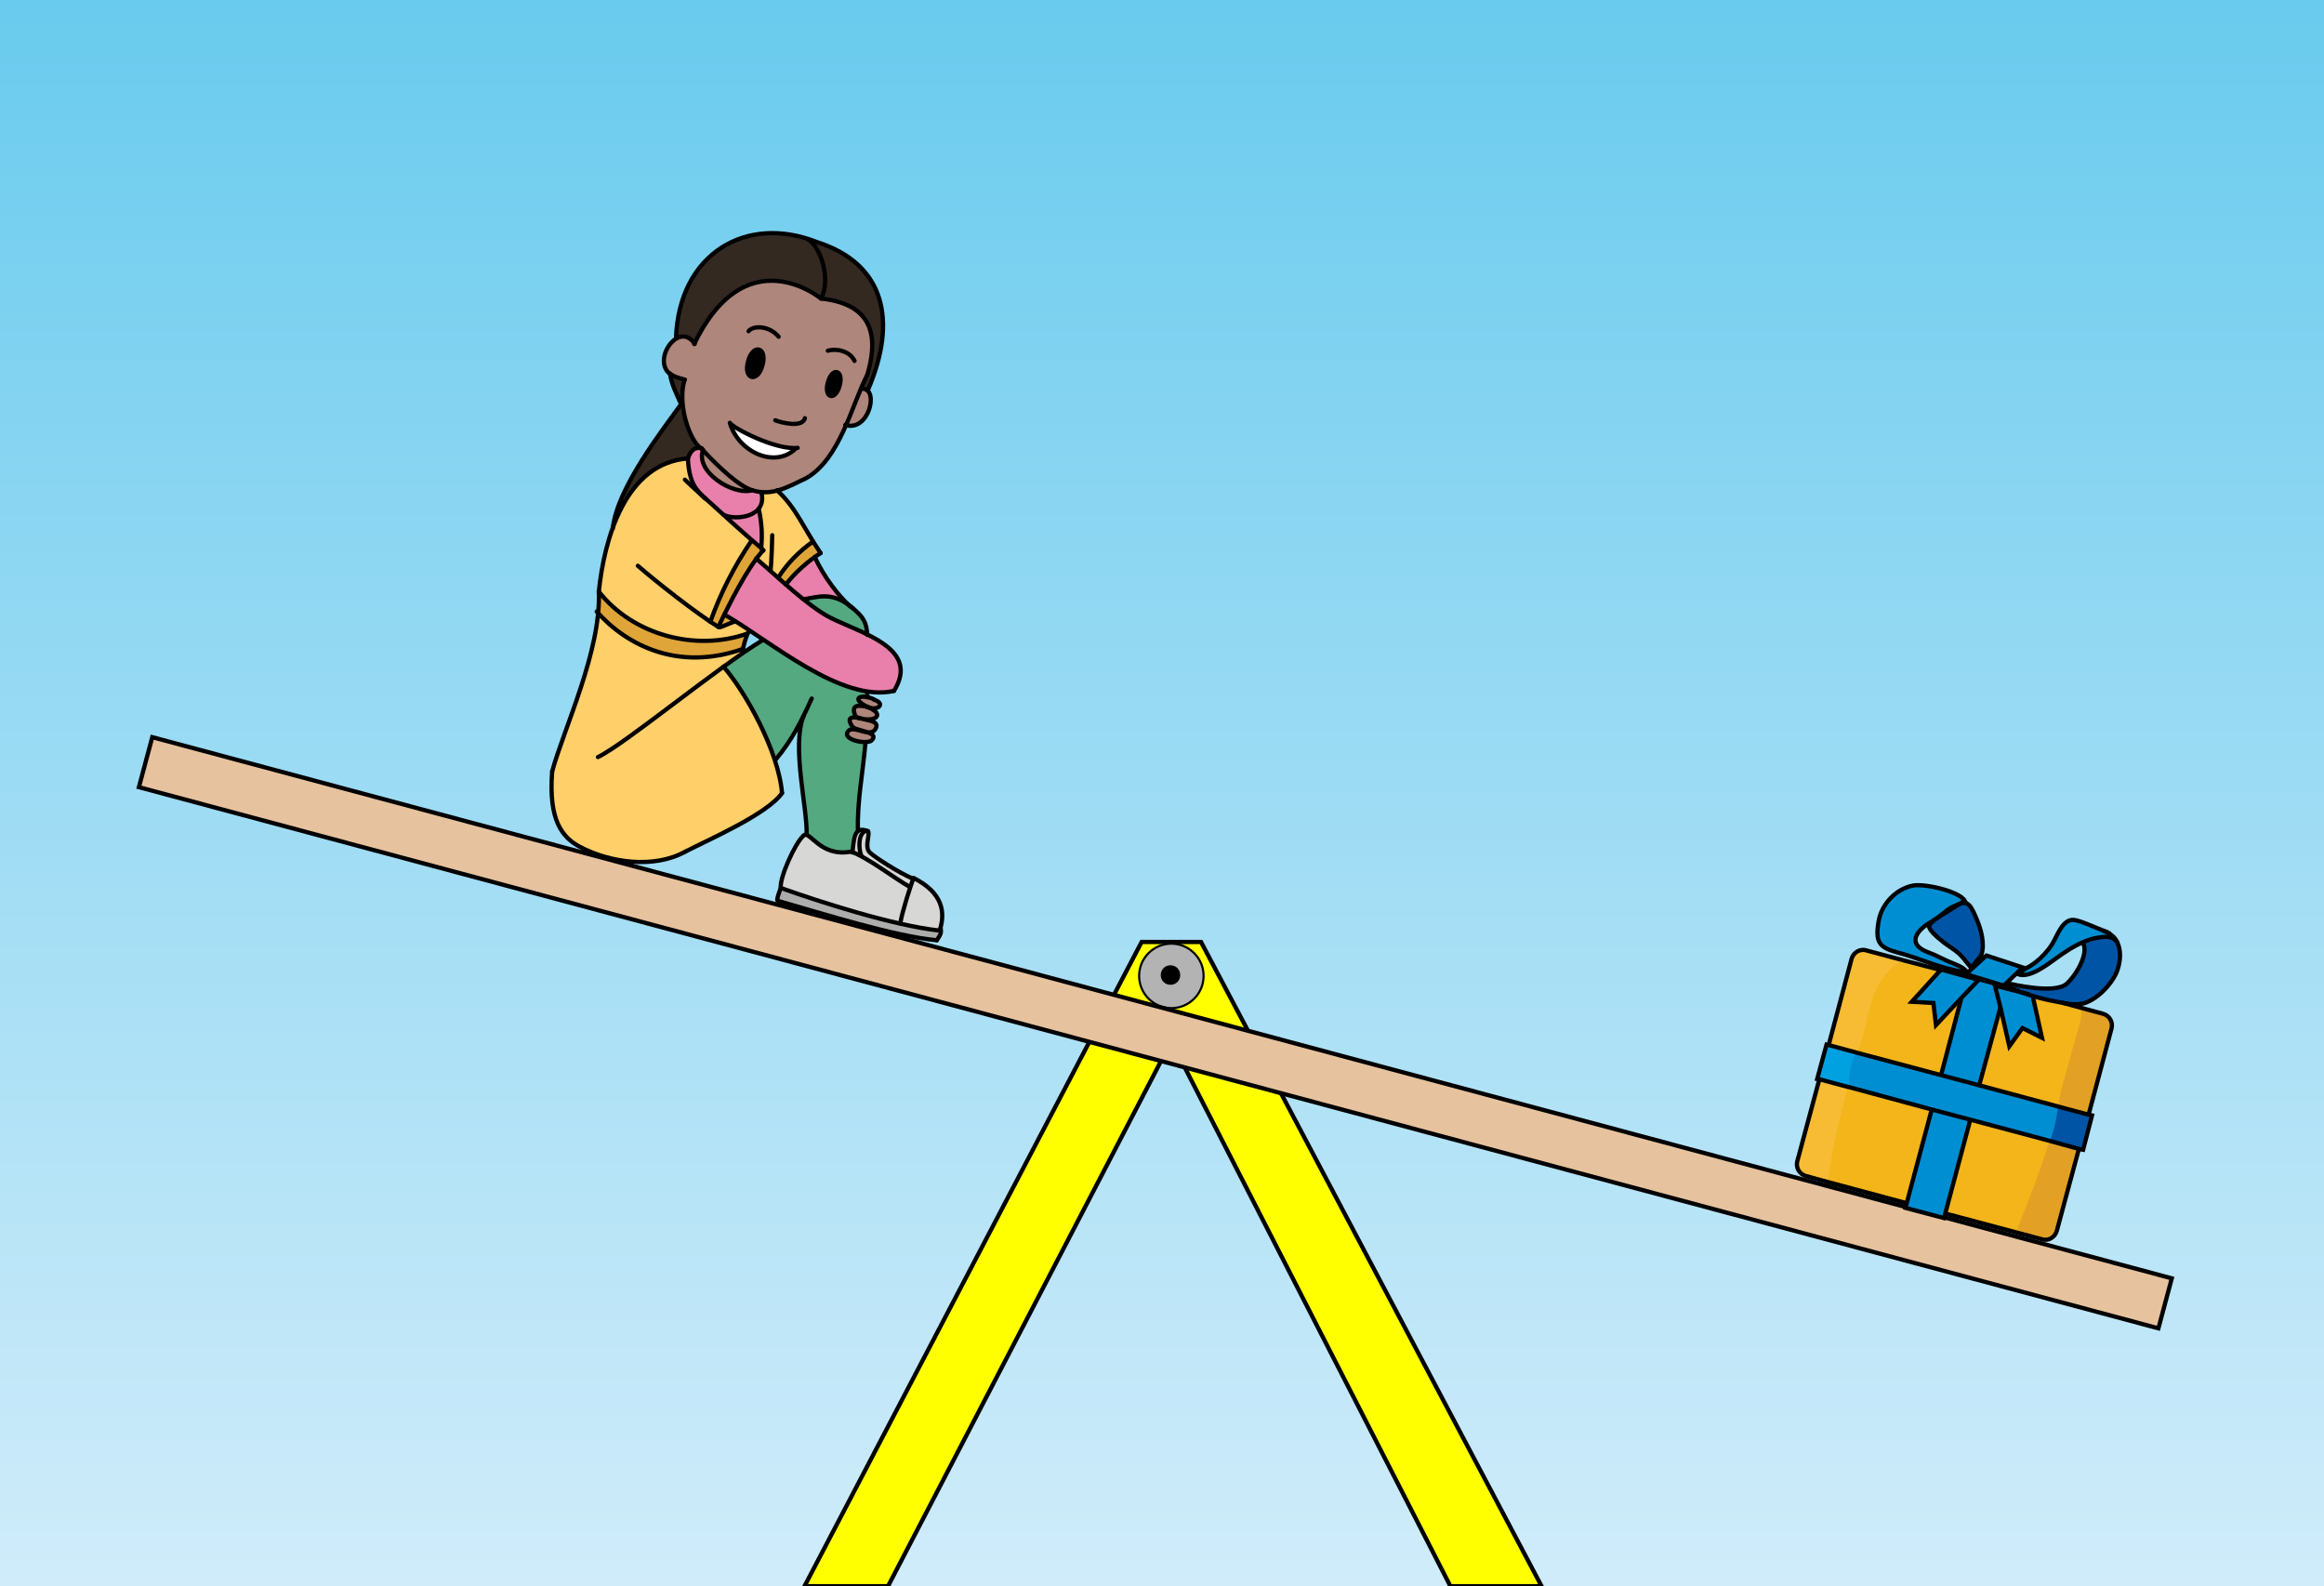 <?xml version="1.0" encoding="UTF-8"?><svg id="Layer_1" xmlns="http://www.w3.org/2000/svg" width="548" height="374" xmlns:xlink="http://www.w3.org/1999/xlink" viewBox="0 0 548 374"><rect x="0" y="0" width="548" height="374" fill="#333333" stroke="none"/><defs><style>.cls-1{stroke-linejoin:round;}.cls-1,.cls-2{stroke-linecap:round;}.cls-1,.cls-2,.cls-3,.cls-4,.cls-5,.cls-6{stroke:#000;}.cls-1,.cls-2,.cls-6{fill:none;}.cls-7{fill:url(#linear-gradient);}.cls-7,.cls-8,.cls-9,.cls-10,.cls-11,.cls-12,.cls-13,.cls-14,.cls-15,.cls-16,.cls-17,.cls-18,.cls-19,.cls-20,.cls-21,.cls-22,.cls-23,.cls-24{stroke-width:0px;}.cls-2,.cls-3,.cls-4,.cls-5{stroke-miterlimit:10;}.cls-3{fill:#b3b3b3;stroke-width:.5px;}.cls-4{fill:#ff0;}.cls-5{fill:#e6c29e;}.cls-9{fill:#f3b51a;}.cls-10{fill:#f7bc34;}.cls-11{fill:#54a980;}.cls-12{fill:#ddbda2;}.cls-13{fill:#e0a538;}.cls-14{fill:#adadac;}.cls-15{fill:#d7d7d6;}.cls-16{fill:#e2a025;}.cls-17{fill:#ae867b;}.cls-18{fill:#332921;}.cls-19{fill:#00a1e0;}.cls-20{fill:#fff;}.cls-21{fill:#ffcf69;}.cls-22{fill:#e880ab;}.cls-23{fill:#0054a5;}.cls-24{fill:#008ed3;}</style><linearGradient id="linear-gradient" x1="274" y1="0" x2="274" y2="374" gradientUnits="userSpaceOnUse"><stop offset="0" stop-color="#69cbee"/><stop offset="1" stop-color="#d0ecfa"/></linearGradient></defs><rect class="cls-7" width="548" height="374"/><polygon class="cls-4" points="363.5 374 342 374 276.2 245.5 209.4 374 189.7 374 269.2 222.1 283.2 222.1 363.5 374"/><circle class="cls-3" cx="276.2" cy="230.1" r="7.6" transform="translate(-81.8 262.7) rotate(-45)"/><path class="cls-8" d="M276,227.6c1.3,0,2.3,1,2.3,2.3s-1,2.3-2.3,2.3-2.3-1-2.3-2.3,1-2.3,2.3-2.3Z"/><rect class="cls-5" x="266.4" y="-3" width="12.2" height="493" transform="translate(-33.3 443.7) rotate(-75)"/><path class="cls-13" d="M179.6,129.4h0s0,0,0,0Z"/><path class="cls-12" d="M204.5,169.7c-.5,0-1.2-.2-1.8-.3.5.2,1.2.3,1.8.4,0,0,0,0,0,0h0Z"/><path class="cls-11" d="M204.1,175c-4.8.3-6.3-4.3-.8-2.6-3.1-.4-4.4-4-.7-3-.5-.2-.9-.4-1.1-.8-1-2.6.9-2.3,2.7-1.9-2.4-1.1-2.9-2.9.2-2.2,0-.4,0-.8,0-1.2-10.2-2.4-15.9-7.3-24.7-12.3-1.9.8-6.6,4.4-9.2,6.3,3.9,4.3,9.4,13.7,12.1,22h.1c2.8-3.4,4.7-6.6,6.6-10.4-2.9,7.2.9,21.6.7,28,1.1.8,4.4,5,10.9,4.1.2-2.8.6-4.4,1.3-5-.2-6.8,1.1-13.3,1.8-20.9Z"/><path class="cls-8" d="M176.4,85.2c-1.2,4.3,2.3,5.2,3.4.9,1.2-4.3-2.3-5.2-3.4-.9Z"/><path class="cls-13" d="M165.6,116.9c.2.2.4.3.5.5-.2-.2-.3-.3-.5-.5Z"/><path class="cls-12" d="M201.1,143.5c-.2-.2-.3-.3-.5-.4.2.2.3.3.5.4Z"/><path class="cls-21" d="M170.6,157.2c1.6-1.2,3.1-2.3,4.4-3.2,0-.3.1-.6.2-.9-15,5.2-27.2-.7-34.4-8.9.3,12.6-8.8,29-10.5,37.7-.9,11.6,2.4,15.6,6.6,17.8,7,3.7,17.4,5.2,24.8,1.1,5.4-2.8,19.3-8.8,22.8-13.8-.8-9.9-8.7-24-13.8-29.8Z"/><path class="cls-20" d="M181.5,107.9c2.8.4,4.4-.4,6.1-2.1h0c-5.2.3-14.9-4.9-15.6-6,1.8,5.3,4.9,7.2,9.5,8.1Z"/><path class="cls-21" d="M179.6,129.4h0s0,0,0,0h0Z"/><path class="cls-13" d="M169.5,147.8c.4.2,3.5-1.5,3.9-1.3-.8-.5-1.7-1.1-2.5-1.6-.7,1.4-1.2,2.5-1.3,2.9Z"/><path class="cls-13" d="M191.7,127.7c-3.3,2.3-6.1,5.2-8.2,8.5.6.5,1.2,1,1.8,1.5,2.3-2.9,5.1-5.3,8.1-7.4-.6-.9-1.1-1.8-1.7-2.7Z"/><path class="cls-22" d="M178.9,120c.6-.9.8-2.2.6-4-.7,0-1.4-.2-2.1-.4h0c-4.7,1.4-13.6-4.5-11.6-9.5-.1-.1-.2-.2-.3-.3-6.4-.7-1.4,10.8,0,11.1,3.5,3.5,8.4,8.2,13.4,3.2Z"/><path class="cls-14" d="M221.9,219.6c-11-1.4-28.6-6.9-37.8-10.2,0,0-1.2,3-.7,3,10.5,3,27.5,8.5,37.5,9.3.6-1.1,1-1.3,1-2.1Z"/><path class="cls-13" d="M179.6,129.4c-.4-.4-1.7-1.4-2.2-1.8h-.2c-4,5.9-7.3,12.4-9.7,19.1.8.5,1.4.9,1.9,1.2,2.5-5.3,6.7-13.9,10.6-18.1-.3-.3-.4-.4-.4-.4h0Z"/><path class="cls-22" d="M178.3,131.7c1.9,1.6,4.8,4.2,6.9,6.1,2-2.5,4.3-4.6,6.9-6.5,2.2,4.8,5.7,9.3,8.4,11.7-4.5-3.6-7.8-2.2-11.1-1.7h0c7.1,7.7,28.8,8.6,21.4,21.7-12.6,2.8-29.3-11.9-40-18,1.9-3.8,5.3-10,7.5-13.2Z"/><path class="cls-18" d="M161,95.3h-.4c-4.2,5.9-15.1,19.7-16.1,29.4,2.9-9.5,8.9-15.4,17.7-16.5.8-2.3,1.9-2.7,3.3-2.4-1.6-1.6-4.2-4.7-4.4-10.4Z"/><path class="cls-11" d="M189.5,141.3c4.8,4.4,10.8,6.2,15,8.4-.2-2.9-.7-4.1-3.9-6.7-4.5-3.6-7.8-2.2-11.1-1.7h0Z"/><path class="cls-8" d="M195.8,93.5c1.8.6,3.3-5.4,1.5-5.8-1.8-.6-3.3,5.4-1.5,5.8Z"/><path class="cls-18" d="M169.5,59c6.9-5.6,15-4.6,23.3-1.9,14,5.2,19.3,14.6,13,31.7-.3,1-.7,2.1-1.1,3.2-.3-.4-.7-.5-1.1-.4l-.4-.2c.6-1.4.8-2,1.3-3.1,2.3-7.7,2.4-16.6-10.9-18-4.4-3.4-19.3-11.3-29.9,10.7-.7-1.6-2.8-2.1-4.3-1.4.9-11.2,3.7-15.7,10-20.8Z"/><path class="cls-21" d="M178.3,131.7c1.3,1.1,3.5,3.1,5.2,4.5,2.1-3.4,5-6.2,8.2-8.5-3.9-5.8-4.3-8.2-8.6-12.1-1.3.3-2.5.5-3.7.4.3,1.8,0,3.1-.6,4h0c.7,3,.9,6.1.6,9.1h-.1c0,.2.1.3.2.3h0s0,0,0,0c0,0,0,0,.4.4-.4.2-1,.9-1.7,2Z"/><path class="cls-12" d="M204.3,172.6c-.3,0-.7-.1-1-.2.3.1.7.2,1,.3,0,0,0,0,0,0Z"/><path class="cls-18" d="M160.6,95.3h.4c0-1.7,0-3.6.5-5.7-1.2-.3-2.5-.7-3.5-1.4.4,2.5,1.6,4.9,2.6,7.2Z"/><path class="cls-21" d="M157,149.9c6.2,1.8,13.1,1.7,19.2-.4h0c.1-.3.2-.5.3-.7-5.8-4.9-4.6,1.4-9-2.1,2.5-6.7,5.7-13.2,9.7-19.1h.2c-2.5-2-3.8-3.4-6.8-6.1-4.2-4.4-8-4.9-8.4-13.3-14.7,1.1-19.7,18.8-21,31.4h0c4,5.1,9.6,8.5,15.8,10.4Z"/><path class="cls-15" d="M189.4,197.1c1-1.7,3.9,5.1,11.6,3.8.4-3.6.4-6,3.4-5.1,1.2,0-.8,3.7.7,5.1,5.5,5,20.2,8.1,16.6,17.9h0c0,.3,0,.6,0,.8-11.1-1.4-28.6-6.9-37.7-10.2-.3-2.5,3.4-10.6,5.3-12.3Z"/><path class="cls-13" d="M175.1,153.1c.2-1.2.6-2.5,1.1-3.7h0c-12.2,4.3-27,.3-35-9.9-.2,1.7-.4,3.3-.5,4.7,7.3,8.2,19.4,14.1,34.4,8.9Z"/><path class="cls-22" d="M179.4,129.2h.1c.3-3.2.1-6.3-.6-9.2h0c-1.8,2.8-6.8,2-8.3,1.4,3.6,3.3,5.6,5.1,8.8,7.8Z"/><path class="cls-12" d="M204.6,166.7c0,0-.2,0-.2,0,0,0,.2,0,.2.1,0,0,0,0,0,0Z"/><path class="cls-17" d="M158,88.1h0c1,.8,2.3,1.2,3.5,1.4-1.8,5.9,1.1,14.3,4.3,16.5-2,5,6.9,10.8,11.6,9.5h0c9.6,2.1,19.1-6.1,21.9-15.4,5.6,1.7,7.9-8.4,4.3-8.5l-.4-.2c3.7-8.5,5.3-19.5-9.6-21.1-4.4-3.4-19.3-11.3-29.9,10.7-.7-1.6-2.8-2.1-4.3-1.4-2.7,1.4-4.1,6.3-1.5,8.4ZM197.4,87.7c1.8.4.2,6.3-1.5,5.8-1.8-.4-.2-6.3,1.5-5.8ZM177.2,89c-2.2-.5-.4-7.3,1.8-6.6,2.2.5.4,7.3-1.8,6.6ZM172,99.8c.7,1.1,10.4,6.2,15.6,5.9h0c-1.7,1.8-3.3,2.6-6.1,2.2-4.6-.9-7.7-2.8-9.5-8.1Z"/><path class="cls-17" d="M202.7,169.4c-.5-.2-.9-.4-1.1-.8-1-2.6.9-2.3,2.7-1.9,1.6.9,4.2,2,1.1,3.1-.8.1-1.8-.2-2.7-.4,1.4.6,5.3.4,3.6,2.8-1.1,1.4-4.6,0-5.4-.8-1.4-2.3,0-2.2,1.8-1.9Z"/><path class="cls-17" d="M205.5,174.8c-1.6.8-6.4-.3-5.6-2,.2-1.8,8.3.3,5.6,2Z"/><path class="cls-17" d="M204.5,164.4c3.3.4,4.4,3.3,0,2.2-2.4-.8-3.4-3.1,0-2.2Z"/><path class="cls-2" d="M141.2,139.5c.6,13.9-8.3,32.4-11,42.4"/><path class="cls-2" d="M162.2,108.1c-14.7,1.1-19.7,18.8-21,31.4"/><path class="cls-2" d="M181.7,134.6c.2-1.7.4-7.2.4-8.4"/><path class="cls-2" d="M178.3,131.7c5,4.2,12.1,11.2,17.6,14,7.7,3.8,21.1,7.2,14.9,17.2"/><path class="cls-2" d="M179.6,129.4h0s0,0,.4.4"/><path class="cls-2" d="M179.6,129.4s0,0,0,0h0"/><path class="cls-2" d="M179.6,129.4h0"/><path class="cls-2" d="M166.2,117.4c4.6,4.1,9,8.3,13.4,11.9"/><path class="cls-2" d="M165.6,116.9c.2.2.3.3.5.5"/><path class="cls-2" d="M161.5,113.1c.7.7,2.2,2.1,4,3.7"/><path class="cls-2" d="M170.8,144.9c10.7,6.1,27.5,20.9,40,18"/><path class="cls-2" d="M150.4,133.4c4,3.5,13.6,11.1,19.1,14.5.4.2,3.5-1.5,3.9-1.3"/><path class="cls-2" d="M200.6,143c.2.2.3.3.5.4"/><path class="cls-2" d="M192.1,131.3c2.2,4.8,5.7,9.3,8.4,11.7"/><path class="cls-2" d="M183.2,115.6c4.5,4,6.3,9,10.3,14.8"/><path class="cls-2" d="M141,178.5c6.3-3,28.1-21.1,38.9-27.6"/><path class="cls-2" d="M170.6,121.4c2.9,1.4,10.5.5,8.9-5.4"/><path class="cls-2" d="M162.2,108.1c.3,5.9,2,7.5,4.3,9.6"/><path class="cls-2" d="M180,129.7c-3.8,4.2-8.1,12.8-10.6,18.1"/><path class="cls-2" d="M189.5,141.3c3.3-.5,6.6-1.9,11.1,1.7,3.2,2.6,3.7,3.8,3.9,6.7"/><path class="cls-2" d="M189.5,168.8c-2.9,7.2.9,21.6.7,28"/><path class="cls-2" d="M130.2,181.9c-.9,11.6,2.4,15.6,6.6,17.8,7,3.7,17.4,5.2,24.8,1.1"/><path class="cls-2" d="M204.1,175c-.7,7.6-2,14.1-1.8,20.9"/><path class="cls-2" d="M204.3,172.6s0,0,0,0"/><path class="cls-2" d="M204.5,169.7s0,0,0,0"/><path class="cls-2" d="M204.6,166.7s0,0,0,0"/><path class="cls-2" d="M204.5,163.3c0,.4,0,.8,0,1.1"/><path class="cls-2" d="M184.4,187c-.8-9.9-8.7-24-13.8-29.8"/><path class="cls-2" d="M191.4,164.7c-2.4,5.3-4.7,9.9-8.5,14.4"/><path class="cls-2" d="M161.6,200.8c5.4-2.8,19.3-8.8,22.8-13.8"/><path class="cls-1" d="M189.4,197.1c-1.9,1.7-5.6,9.8-5.3,12.3"/><path class="cls-1" d="M200.7,200.8c-7.4,1.4-9.8-5.2-11.2-3.8"/><path class="cls-1" d="M184.2,209.4c9,3.2,26.3,8.8,37.2,10"/><path class="cls-1" d="M200.7,200.8c4.1,1.5,10.2,6.3,13.8,8.3"/><path class="cls-1" d="M221.7,219c1.1-3.8.8-8.4-6.3-12-.9,2.5-2.6,7.8-3.1,10.6"/><path class="cls-1" d="M203.1,201.7c-.7-1.4-.8-5.6,1.3-5.8,1.2,0-.8,3.7.7,5.1,1.4,1.3,6.9,4.8,10.2,6.2"/><path class="cls-1" d="M220.9,221.7c-9.9-.9-27-6.3-37.5-9.3-.5,0,.7-3,.7-3"/><path class="cls-1" d="M221.8,218.8c.2,1.3,0,1.5-.9,2.9"/><path class="cls-1" d="M201,201c.4-3.7.5-6.3,3.7-5"/><path class="cls-2" d="M202.7,169.4c-.5-.2-.9-.4-1.1-.8-1-2.7,1.2-2.3,3-1.9,2.5,1.1,4.3-.9,1.5-1.7"/><path class="cls-2" d="M206.1,164.9c-3-1.4-5.8-.3-1.5,1.8,4.5,1.9,1.4,3.7-1.9,2.6,0,0,0,0,0,0-1.7-.3-3.2-.3-1.8,1.9.5,1.2,7,1.3,4.5,3.5-1.6.8-6.4-.3-5.6-2,1-2.2,5,1.3,6.5-.6,1.6-2.3-2.2-2.2-3.6-2.8"/><path class="cls-1" d="M204.5,88.4c-3.7,7.1-6.4,19.9-14.5,24.4-4.6,2.2-8,4.2-12.6,2.8-3-.9-7.4-4.9-12-9.8-2.9-1.9-5.7-10.6-4-16.2"/><path class="cls-1" d="M201.5,85.1c-1.1-2.4-4.4-3-6.3-2.4"/><path class="cls-1" d="M183.6,79.4c-2.2-2.7-6.1-2.7-7.1-1.3"/><path class="cls-1" d="M162.2,108.1c.8-2.3,1.9-2.7,3.3-2.4"/><path class="cls-1" d="M195.2,90.2c-1,3.7,1.8,4.5,2.8.7,1-3.7-1.8-4.5-2.8-.7Z"/><path class="cls-1" d="M176.4,85.2c-1.2,4.3,2.3,5.2,3.4.9,1.2-4.3-2.3-5.2-3.4-.9Z"/><path class="cls-1" d="M189.8,98.6c-.6,2.3-5.4,1.1-7,.5"/><path class="cls-1" d="M188.1,105.6c-5.2.6-15.3-4.7-16-5.9,2,6.9,10.7,10.9,15.6,6"/><path class="cls-1" d="M159.4,79.7c.7-19.8,16.5-29.3,33.3-22.6,15.6,5,19.2,18.1,11.9,35"/><path class="cls-1" d="M193.6,70.4c2.4-4.4,0-12.1-3-13.9"/><path class="cls-1" d="M204.5,88.4c2.3-7.7,2.4-16.6-10.9-18-4.4-3.4-19.3-11.3-29.9,10.7"/><path class="cls-1" d="M158,88.1c1,.8,2.3,1.1,3.5,1.4"/><path class="cls-1" d="M163.8,81.1c-3.6-5.6-10.2,3.7-5.8,7.1"/><path class="cls-1" d="M203.6,91.7c3.6.2,1.3,10.2-4.3,8.5"/><path class="cls-1" d="M158,88.1c.3,2.5,1.6,4.9,2.6,7.2"/><path class="cls-1" d="M160.6,95.3c-4.2,5.9-15.1,19.7-16.1,29.3"/><path class="cls-2" d="M176.6,148.7c-.8,1.7-1.3,3.5-1.6,5.3"/><path class="cls-1" d="M177.4,115.6c-4.7,1.3-13.6-4.5-11.6-9.5"/><path class="cls-1" d="M177.2,127.5c-4,5.9-7.3,12.3-9.7,19.1"/><path class="cls-1" d="M193.5,130.4c-3.1,2-5.9,4.5-8.2,7.4"/><path class="cls-1" d="M191.7,127.7c-3.3,2.3-6.1,5.2-8.2,8.5"/><path class="cls-2" d="M178.9,120c.7,3,.9,6.1.6,9.1"/><path class="cls-2" d="M141.2,139.5h0c8,10.2,22.8,14.2,35,9.9"/><path class="cls-2" d="M140.7,144.2c7.3,8.2,19.5,14.1,34.5,8.8"/><path class="cls-9" d="M492.4,262.8l5.4-20.3c.4-1.5-.5-3.1-2.1-3.5l-5.2-1.4-4.4-1.2c-2.2-.4-4.7-.9-6.9-1.6-.2,0-.4-.1-.6-.2h-.1s-5.8-1.6-5.8-1.6v-.2c0,0,.1-.2.1-.2l-9.1-2.4h0c0,.1-6.2-1.5-6.2-1.5h0q0,0,0,0l-8.4-2.2-9-2.4c-1.6-.4-3.1.5-3.5,2l-5.4,20.3-.6-.2-2.2,8.1.6.2-5.2,19.3c-.4,1.5.5,3.1,2.1,3.5l5.1,1.4,18.6,5-.3,1,9.1,2.4.3-1,16.9,4.5,6,1.6c1.6.4,3.1-.5,3.5-2l5.2-19.3,1,.3,2.2-8.1-1-.3Z"/><path class="cls-9" d="M435.9,256.3c.2,0,0,0,0,0h0Z"/><path class="cls-23" d="M486.2,236.4l-10.2-2.7c-1.6-.6-2.8-1.3-3-1.7h.2c1.5.2,11.5,2.6,14.3,0,1.8-1.7,3.8-4.9,4.1-7.4.1-.8,0-1.6-.4-2.3,1.6-.7,3.2-1.1,5-1.2,2.5-.1,2.9,1.5,3.1,1.3.9,1.9.7,4.4,0,6.4-.9,2.7-4.3,6.8-8,7.9-.3,0-.7.1-1.1.2-1.1,0-2.5,0-4.1-.4Z"/><path class="cls-9" d="M458.7,286.1l5.9-22.1,18.8,5c-2.1,6.8-4.8,13.9-7.4,20.3l-.4,1.3-16.9-4.5Z"/><path class="cls-16" d="M483.3,269l6.9,1.8-5.2,19.3c-.4,1.5-2,2.5-3.5,2l-6-1.6.4-1.3c2.6-6.4,5.3-13.5,7.4-20.3Z"/><path class="cls-16" d="M492.4,262.8l-7.1-1.9c.2-1.4.4-2.9.9-4.5,1.3-4.8,2.7-9.6,4-14.3.4-1.3.7-2.6.6-3.9,0-.2,0-.4-.1-.6l5.2,1.4c1.6.4,2.5,2,2.1,3.5l-5.4,20.3Z"/><path class="cls-10" d="M437.8,248.2l-6.6-1.8,5.4-20.3c.4-1.5,2-2.5,3.5-2l9,2.4c-3.7,1.2-6.2,5-7.5,8.8-1.4,4.2-1.8,8.6-3.6,12.6,0,0-.2.2-.2.3Z"/><path class="cls-9" d="M472.9,232.8l3.1.8c.8.3,1.7.6,2.6.9l-5.8-1.5v-.2Z"/><path class="cls-9" d="M473.8,246.7l3-4.2,4.6,2.2-2.2-9.9c2.2.7,4.7,1.2,6.9,1.6l4.4,1.2c0,.2.1.4.1.6.1,1.3-.2,2.6-.6,3.9-1.3,4.8-2.7,9.6-4,14.3-.4,1.6-.7,3.1-.9,4.5l-18.5-4.9,4.9-18.4,2.2,9.2Z"/><path class="cls-23" d="M476,233.6l10.2,2.7c-2.2-.4-4.7-.9-6.9-1.6h0s-.6-.2-.6-.2h-.1c-.9-.3-1.8-.6-2.6-.9Z"/><path class="cls-9" d="M457.7,253.5l-19.8-5.3c0-.1.2-.2.2-.3,1.8-4,2.2-8.5,3.6-12.6,1.3-3.8,3.8-7.6,7.5-8.8l8.4,2.2-6.8,7.4,5.1.4.5,5.2,6.1-6.4-4.9,18.2Z"/><path class="cls-10" d="M429.1,254.5l6.7,1.8s0,0,0,0c-2.1,7.4-3.7,14.8-4.8,22.4l-5.1-1.4c-1.6-.4-2.5-2-2.1-3.5l5.2-19.3Z"/><path class="cls-9" d="M449.6,283.7l-18.6-5c1.1-7.6,2.7-15.1,4.8-22.4,0,0,.2,0,0,0l19.6,5.2-5.9,22.1Z"/><path class="cls-23" d="M496.8,219.8c-.2,0-.6-.2-1-.4.3.1.7.2,1,.4Z"/><path class="cls-23" d="M464.3,213.3c.7.7,1.3,2.1,1.7,3.1,1.1,2.5,2.1,6,1.2,8.7l-2.4,3c-1.3-1.4-2.2-2.9-3.8-4.1-1.2-.9-2.3-1.5-3.4-2.5-.7-.6-2.8-2.3-2.7-3.1,0-.5.8-1.2,1.5-1.8h0c2.1-1.3,2.4-1.5,5.9-3.7.7-.2,1.3-.1,1.9.4Z"/><path class="cls-23" d="M499.1,221.9c-.4-.6-1.4-1.5-1.9-1.9.2,0,.3.2.4.3.7.4,1.2,1,1.5,1.7Z"/><path class="cls-23" d="M479.3,234.7h0c-.2,0-.4,0-.6-.1h.6Z"/><path class="cls-24" d="M466.7,255.9l4.9-18.4,2.2,9.2,3-4.2,4.6,2.2-2.2-9.9c-.2,0-.4-.1-.6-.2h-.1s-5.8-1.6-5.8-1.6v-.2c0,0,.1-.2.1-.2l-9.1-2.4h0c0,.1-6.2-1.5-6.2-1.5h0c0,0-6.8,7.5-6.8,7.5l5.1.4.5,5.2,6.1-6.4-4.9,18.2-21-5.6c-1.7,2.2-1.9,5.3-2,8.1l20.9,5.6-5.9,22.1-.3,1,9.1,2.4.3-1,5.9-22.1,20,5.3c.4-1.1.7-2.3,1-3.4.5-1.7.7-3.3.9-4.8l-19.8-5.3Z"/><path class="cls-24" d="M459,228.3c1.5.4,3,.7,4.5,1,0-.1.1-.3.1-.4-1.1-1.1-2.5-1.5-3.9-2.1-1.7-.7-3.2-1.6-4.9-2.2-5.2-1.9-3-5,0-6.9.6-.4,1.2-.7,1.6-1t0,0c2.1-1.3,2.4-1.5,5.9-3.7.3-.2.6-.3.9-.5-1.3-2.3-9.5-4.1-12.2-3.6-4.1.8-7.4,4.4-8.1,8.3-.9,5.1.1,6.3,4.5,7.5,3.9,1,7.5,2.6,11.5,3.7Z"/><path class="cls-19" d="M435.9,256.3c.1-2.8.3-6,2-8.1l-6.6-1.8-.6-.2-2.2,8.1.6.2,6.7,1.8s0,0,0,0Z"/><path class="cls-24" d="M435.8,256.3h0c-.1,0-.1,0,0,0Z"/><path class="cls-24" d="M499.1,221.9c-.4-.6-1.4-1.5-1.9-1.9,0,0,0,0,0,0,0,0-.1,0-.2,0h0s0,0,0,0c-.2,0-.6-.2-1-.4-2-.8-5.6-2.4-6.9-2.5-2.7-.2-3.9,3.8-5.1,5.7-1,1.6-2.4,3.1-3.8,4.2-.5.4-1.2.9-1.8,1.2-.7.3-2.5,1.7-2.5,1.7,2.7,1,6.6-2,8.7-3.5,2.2-1.6,4.4-3.1,6.8-4.1,1.6-.7,3.2-1.1,5-1.2,2.5-.1,2.9,1.5,3.1,1.3h0c0,0,0-.2-.2-.4Z"/><polygon class="cls-24" points="473 231.9 473.1 231.8 475.5 229.5 476.9 228.1 468.4 225.3 465 228.4 463.7 229.6 463.6 229.7 472.5 232.4 473 231.9"/><path class="cls-23" d="M492.4,262.8l-7.1-1.9c-.2,1.5-.4,3-.9,4.8-.3,1.1-.6,2.2-1,3.4l6.9,1.8,1,.3,2.2-8.1-1-.3Z"/><path class="cls-6" d="M486.2,236.4l4.4,1.2,5.2,1.4c1.6.4,2.5,2,2.1,3.5l-5.4,20.3"/><line class="cls-6" x1="472.9" y1="232.8" x2="476" y2="233.6"/><path class="cls-6" d="M431.2,246.4l5.4-20.3c.4-1.5,2-2.5,3.5-2l9,2.4,8.4,2.2"/><path class="cls-6" d="M449.6,283.7l-18.6-5-5.1-1.4c-1.6-.4-2.5-2-2.1-3.5l5.2-19.3"/><path class="cls-6" d="M490.2,270.9l-5.2,19.3c-.4,1.5-2,2.5-3.5,2l-6-1.6-16.9-4.5"/><polyline class="cls-6" points="464.6 264 458.7 286.1 458.4 287.2 449.3 284.8 449.6 283.7 455.5 261.6"/><line class="cls-6" x1="471.7" y1="237.5" x2="466.7" y2="255.9"/><polyline class="cls-6" points="463.9 230.3 463.9 230.2 473 232.6 472.9 232.8 472.8 233"/><line class="cls-6" x1="457.7" y1="253.5" x2="462.5" y2="235.3"/><polygon class="cls-6" points="492.4 262.8 493.3 263 491.2 271.1 490.2 270.9 483.3 269 464.6 264 455.5 261.6 435.9 256.3 435.8 256.3 429.1 254.5 428.5 254.4 430.7 246.3 431.2 246.4 437.8 248.2 457.7 253.5 466.7 255.9 485.3 260.9 492.4 262.8"/><polyline class="cls-6" points="479.3 234.8 481.5 244.7 476.9 242.4 473.8 246.7 471.7 237.5 470.4 232.4 472.8 233 478.6 234.5"/><path class="cls-6" d="M499.3,222.3c.9,1.9.7,4.4,0,6.4-.9,2.7-4.3,6.8-8,7.9-.3,0-.7.1-1.1.2-1.1,0-2.5,0-4.1-.4-2.2-.4-4.7-.9-6.9-1.6-.2,0-.4-.1-.6-.2h-.1c-.9-.3-1.8-.6-2.6-.9-1.6-.6-2.8-1.3-3-1.7"/><path class="cls-6" d="M497.2,220c.2,0,.3.2.4.3.7.4,1.2,1,1.5,1.7"/><path class="cls-6" d="M495.8,219.4c.3.1.7.2,1,.4"/><path class="cls-6" d="M473.1,231.8c1.5.3,11.5,2.7,14.3.1,1.8-1.7,3.8-4.9,4.1-7.4.1-.8,0-1.6-.4-2.3"/><path class="cls-6" d="M499.3,222.3c0,0,0-.2-.2-.4-.4-.6-1.4-1.5-1.9-1.9l-.3-.2c-.2,0-.6-.2-1-.4-2-.8-5.6-2.4-6.9-2.5-2.7-.2-3.9,3.8-5.1,5.7-1,1.6-2.4,3.1-3.8,4.2-.5.4-1.2.9-1.8,1.2-.7.3-2.5,1.7-2.5,1.7,2.7,1,6.6-2,8.7-3.5,2.2-1.6,4.4-3.1,6.8-4.1,1.6-.7,3.2-1.1,5-1.2,2.5-.1,2.9,1.5,3.1,1.3"/><polygon class="cls-6" points="473 231.9 472.5 232.4 463.6 229.7 463.7 229.6 465 228.4 468.4 225.3 476.9 228.1 475.5 229.5 473.1 231.8 473 231.9"/><path class="cls-6" d="M456.4,216.7c-.8.6-1.5,1.3-1.5,1.8,0,.8,2,2.6,2.7,3.1,1.1,1,2.2,1.6,3.4,2.5,1.7,1.2,2.5,2.6,3.8,4.1l2.4-3c.9-2.7-.1-6.2-1.2-8.7-.4-.9-.9-2.3-1.7-3.1-.6-.6-1.2-.6-1.9-.4-.5.1-1,.4-1.5.6-1.2.5-1.5.8-2.6,1.7-.4.3-1.1.8-1.8,1.4"/><path class="cls-6" d="M462.4,212.9c.3-.2.6-.3.9-.5-1.3-2.3-9.5-4.1-12.2-3.6-4.1.8-7.4,4.4-8.1,8.3-.9,5.1.1,6.3,4.5,7.5,3.9,1,7.5,2.6,11.5,3.7,1.5.4,3,.7,4.5,1,0-.1.1-.3.1-.4-1.1-1.1-2.5-1.5-3.9-2.1-1.7-.7-3.2-1.6-4.9-2.2-5.2-1.9-3-5,0-6.9.6-.4,1.2-.7,1.6-1h0c2.1-1.3,2.4-1.5,5.9-3.7Z"/><polygon class="cls-6" points="457.6 228.7 450.8 236.2 455.9 236.5 456.5 241.7 462.5 235.3 466.5 231.1 466.5 231 463.9 230.3 457.7 228.6 457.6 228.7"/></svg>
